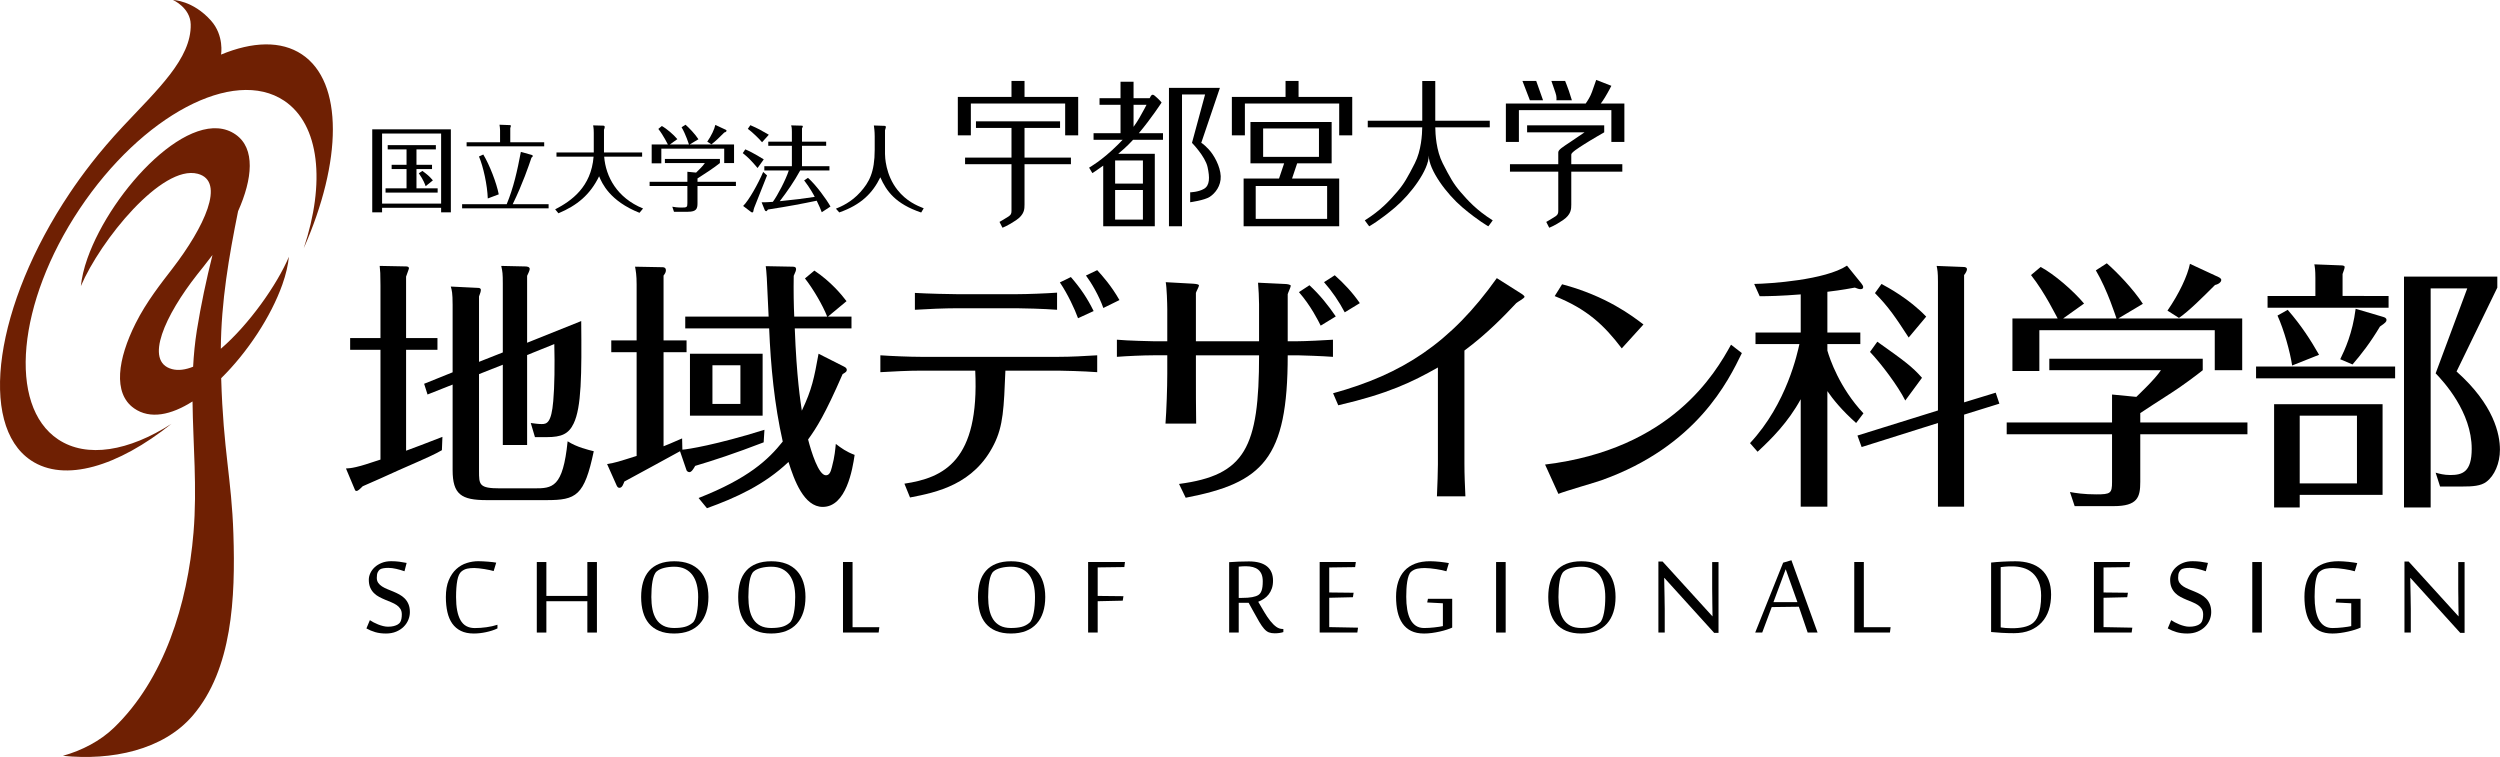 <?xml version="1.0" encoding="utf-8"?>
<!-- Generator: Adobe Illustrator 16.0.0, SVG Export Plug-In . SVG Version: 6.00 Build 0)  -->
<!DOCTYPE svg PUBLIC "-//W3C//DTD SVG 1.1//EN" "http://www.w3.org/Graphics/SVG/1.1/DTD/svg11.dtd">
<svg version="1.1" id="レイヤー_1" xmlns="http://www.w3.org/2000/svg" xmlns:xlink="http://www.w3.org/1999/xlink" x="0px"
	 y="0px" width="974.835px" height="295.168px" viewBox="0 0 974.835 295.168" enable-background="new 0 0 974.835 295.168"
	 xml:space="preserve">
<path fill="#6F2003" d="M76.761,128.812c-0.754,4.754-1.205,9.482-1.457,14.184c-2.956,1.184-5.736,1.592-8.22,0.934
	c-11.08-2.924-2.583-21.13,9.812-36.889c1.092-1.403,3.526-4.347,5.967-7.621C80.439,109.107,78.359,118.895,76.761,128.812
	 M86.108,136c0.135-18.459,3.157-35.931,6.724-53.629c5.646-12.642,6.804-24.465-0.911-29.89
	C74.967,40.598,43.635,73.796,34.082,100.78c-1.41,3.967-2.218,7.582-2.551,10.782C39.103,93.776,63.099,64.08,77.1,67.76
	c11.081,2.918,2.406,21-9.809,36.896c-4.316,5.619-10.17,12.939-14.446,21.5c-6.897,13.789-8.944,27.182-0.569,33.063
	c6.25,4.383,14.451,2.625,22.794-2.682c0.209,16.793,1.835,33.553,0.393,51.061c-2.306,27.936-11.481,57.359-31.049,76.188
	c-5.331,5.143-12.442,8.848-19.891,10.934c18.876,1.926,39.096-2.145,50.714-15.783c15.344-18.006,16.591-45.844,15.772-70.703
	c-0.705-21.785-3.933-32.229-4.765-60.759c10.237-10.078,19.415-24,23.865-36.554c1.402-3.969,2.22-7.582,2.545-10.791
	C107.989,111.099,97.071,126.587,86.108,136z M117.734,21.211c-8.129-5.423-19.275-5.013-31.582,0.092l0.05-0.04
	c0,0,1.289-7.371-3.938-13.237C75.201,0.113,67.467,0,67.467,0s6.744,2.987,6.896,9.493c0.314,13.332-12.995,25.474-26.385,39.765
	C38.371,59.512,31.722,68.55,27.244,75.235c-29.271,43.646-35.96,90.394-15.159,104.29c13.054,8.721,33.863,2.436,54.763-14.266
	c-16.545,10.635-32.963,13.555-44.199,6.063C2.941,158.176,6.696,117.955,31.03,81.481c24.34-36.461,60.045-55.38,79.755-42.22
	c13.932,9.305,16.127,32.093,7.656,57.534C133.399,62.961,133.995,32.066,117.734,21.211"/>
<g>
	<path d="M170.579,131.818v4.587h-12.231v39.341c3.16-1.121,7.849-2.955,14.167-5.398l-0.204,5.195
		c-3.057,1.732-4.383,2.348-16.716,7.746c-2.242,1.021-12.129,5.504-14.167,6.32c-1.122,1.121-1.835,1.834-2.446,1.834
		c-0.306,0-0.51-0.205-0.612-0.51l-3.466-8.256c2.039-0.105,3.873-0.203,13.454-3.465v-42.812h-11.823v-4.587h11.823v-20.588
		c0-4.586-0.102-5.605-0.306-7.542l10.294,0.204c0.612,0,1.122,0.204,1.122,0.714c0,0.305-0.815,2.242-1.122,3.261v23.953
		L170.579,131.818L170.579,131.818z M196.06,137.425v-26.808c0-3.975-0.102-4.587-0.611-6.931l9.173,0.204
		c0.815,0,1.937,0.102,1.937,1.019c0,0.611-0.815,2.142-1.02,2.65v26.092l21.098-8.46c0.204,20.998,0.102,33.635-2.956,39.958
		c-1.937,4.076-4.79,5.299-10.396,5.299h-4.689l-1.63-5.504c1.63,0.205,2.854,0.408,4.281,0.408c1.937,0,3.771-0.408,4.485-8.969
		c0.509-5.607,0.612-14.271,0.408-22.222l-10.601,4.28v35.065h-9.479v-31.292l-9.274,3.67v37.711c0,5.398,0,6.828,8.154,6.828
		h13.352c7.135,0,11.212-0.203,13.046-18.35c3.67,2.348,8.154,3.363,10.193,3.875c-3.67,17.428-6.83,19.063-18.449,19.063h-23.34
		c-9.887,0-13.25-2.242-13.25-11.725v-33.33l-9.785,3.873l-1.325-4.18l11.11-4.48v-26.299c0-4.688-0.306-5.707-0.713-7.134
		l10.396,0.509c0.713,0,1.324,0.104,1.324,0.816c0,0.509-0.204,1.223-0.713,2.547v25.482L196.06,137.425z"/>
	<path d="M267.713,132.735v4.588h-8.97v36.692c1.121-0.408,3.262-1.324,7.237-3.061l0.101,4.385
		c1.937-0.104,13.046-1.834,32.004-7.746l-0.305,4.893c-11.417,4.383-19.468,7.033-26.704,9.174
		c-0.612,1.119-1.428,2.445-2.243,2.445c-0.509,0-1.019-0.408-1.121-0.713l-2.549-7.441c-3.567,2.039-16.92,9.174-21.709,11.824
		c-0.408,1.02-0.815,2.445-1.937,2.445c-0.51,0-0.815-0.408-1.019-0.816l-3.771-8.457c3.262-0.51,4.383-0.918,11.517-3.16v-40.463
		h-9.886v-4.588h9.886v-21.811c0-3.669-0.305-5.198-0.611-6.933l10.804,0.205c0.714,0,1.223,0.408,1.223,1.121
		c0,0.815-0.306,1.325-0.917,2.141v25.277L267.713,132.735L267.713,132.735z M329.071,142.929c0.917,0.406,1.121,0.917,1.121,1.321
		c0,0.613-0.407,0.92-1.631,1.635c-6.828,15.693-10.191,20.996-13.454,25.478c1.223,4.791,4.077,13.963,6.932,13.963
		c1.223,0,1.834-1.02,2.344-3.16c1.121-4.178,1.325-7.029,1.529-9.066c2.14,1.631,4.077,3.059,7.338,4.279
		c-0.815,5.604-3.261,20.281-12.435,20.281c-7.339,0-11.11-10.395-13.353-17.527c-9.479,8.969-20.487,13.963-31.8,18.039
		l-3.261-3.977c19.467-7.645,27.213-14.98,32.819-22.016c-3.261-14.477-4.688-29.354-5.3-44.134h-32.718v-4.587h32.514
		c-0.714-16.512-0.815-17.123-1.121-19.672l10.498,0.204c0.815,0,1.325,0.205,1.325,0.917c0,0.511-0.204,1.121-0.917,2.65
		c-0.102,5.604,0,11.62,0.203,15.898h12.842c-1.731-4.483-5.604-11.008-8.663-14.881l3.669-3.058
		c6.421,4.281,10.702,9.479,12.536,11.926l-7.235,6.015h9.173v4.586h-22.117c0.713,19.265,2.242,28.539,2.752,32.105
		c3.975-8.357,4.79-12.74,6.522-22.219L329.071,142.929z M297.373,137.933v24.157h-28.335v-24.157H297.373z M277.803,142.418v15.084
		h10.906v-15.084H277.803z"/>
	<path d="M352.658,188.598c15.354-2.293,29.314-8.875,27.619-44.072h-21.039c-5.285,0-10.668,0.299-15.954,0.598v-6.582
		c4.288,0.301,11.565,0.601,15.854,0.601h53.544c5.085,0,10.07-0.3,15.156-0.601v6.582c-5.186-0.396-13.661-0.598-15.156-0.598
		h-20.64c-0.598,14.457-0.797,21.537-4.487,28.816c-7.777,15.555-22.234,18.646-32.705,20.641L352.658,188.598z M412.185,120.793
		c-5.085-0.397-13.76-0.598-15.754-0.598H373.2c-4.688,0-11.965,0.299-16.452,0.598v-6.579c4.786,0.298,14.159,0.496,16.452,0.496
		h23.231c4.188,0,11.565-0.299,15.754-0.598V120.793z M420.361,124.083c-1.296-3.589-3.988-9.373-7.08-13.959l4.288-2.094
		c3.889,4.487,6.48,8.376,8.875,13.262L420.361,124.083z M430.232,120.096c-1.695-4.786-4.688-9.871-6.78-12.663l4.387-2.094
		c2.093,2.293,5.483,6.081,8.674,11.666L430.232,120.096z"/>
	<path d="M455.159,138.542h-5.484c-3.688,0-10.469,0.301-14.159,0.601v-6.684c4.086,0.399,13.661,0.601,14.159,0.601h5.484v-12.463
		c0-2.096-0.2-8.575-0.603-10.569l10.771,0.598c1.097,0.102,2.192,0.2,2.192,0.698c0,0.499-1.099,2.395-1.195,2.894v18.845h24.627
		v-14.458c0-2.293-0.197-6.082-0.398-8.375l10.473,0.499c0.998,0,2.294,0.299,2.294,0.698c0,0.499-1.101,2.792-1.198,3.291v18.347
		h3.589c3.092,0,11.168-0.399,14.059-0.6v6.683c-3.588-0.3-12.656-0.601-13.654-0.601h-3.989c0,40.482-9.771,49.757-39.785,55.539
		l-2.592-5.385c25.824-3.391,31.208-14.158,31.208-50.154h-24.63v7.479c0,4.287,0,14.757,0.1,19.146h-11.965
		c0.398-5.186,0.698-14.061,0.698-19.443L455.159,138.542L455.159,138.542z M514.983,126.976c-0.896-1.795-3.787-7.678-8.479-13.063
		l4.09-2.691c4.088,3.789,7.279,7.776,10.271,12.165L514.983,126.976z M520.469,107.332c3.688,3.291,6.879,6.683,9.771,10.868
		l-5.883,3.59c-2.193-4.188-4.986-8.274-8.076-11.766L520.469,107.332z"/>
	<path d="M519.813,153.344c26.805-7.371,45.756-19.433,63.846-44.894l9.67,6.126c0.477,0.287,1.145,0.861,1.145,1.148
		c0,0.575-2.77,2.01-3.252,2.489c-4.4,4.688-11.391,11.965-20.193,18.474v44.125c0,4.309,0.188,8.52,0.383,12.729h-11.105
		c0.193-3.537,0.383-10.721,0.383-12.439v-37.811c-9.955,5.646-19.432,10.242-38.859,14.742L519.813,153.344z"/>
	<path d="M679.213,137.676c-5.193,10.673-17.502,36.349-54.813,49.619c-2.404,0.865-14.232,4.23-16.732,5.287l-5.193-11.439
		c49.236-5.963,66.355-35.581,72.51-46.735L679.213,137.676z M632.381,135.848c-6.922-9.135-13.652-15.388-26.154-20.389
		l2.887-4.613c17.309,4.613,27.311,12.309,31.73,15.675L632.381,135.848z"/>
	<path d="M712.559,136.711c0.918,3.159,4.689,14.474,14.064,24.462l-2.855,3.771c-5.504-4.895-9.066-9.275-11.213-12.436v45.049
		h-10.395v-41.893c-4.896,8.973-11.314,15.393-16.818,20.486l-2.955-3.363c14.477-15.49,18.551-35.468,19.268-38.628h-17.123v-4.484
		h17.633v-14.881c-7.543,0.609-12.844,0.713-16.002,0.713l-2.145-4.79c6.221-0.104,27.727-1.529,36.188-7.137l5.604,6.933
		c0.406,0.51,0.715,1.019,0.715,1.427c0,0.51-0.309,0.816-1.021,0.816c-0.611,0-1.225-0.205-2.242-0.612
		c-5.396,1.02-9.07,1.427-10.703,1.631v15.9h12.848v4.484h-12.848L712.559,136.711L712.559,136.711z M778.198,153.121l1.428,4.279
		l-13.76,4.281v35.877h-10.193v-32.615l-29.762,9.377l-1.631-4.482l31.393-9.783v-50.25c0-3.771-0.203-4.586-0.508-6.115
		l10.293,0.408c0.713,0,1.529,0.103,1.529,0.917c0,0.509-0.514,1.527-1.121,2.242v49.636L778.198,153.121z M742.932,156.178
		c-2.854-5.707-9.479-14.475-13.76-18.958l2.855-3.977c10.494,7.441,13.555,9.685,17.428,14.066L742.932,156.178z M744.258,131.615
		c-5.098-7.848-7.748-11.824-13.146-17.328l2.549-3.565c2.443,1.325,10.701,5.708,17.43,12.739L744.258,131.615z"/>
	<path d="M876.352,164.74v4.586h-41.789v18.553c0,6.014-1.02,9.479-10.396,9.479h-15.188l-1.836-5.504
		c2.242,0.408,5.402,0.918,10.295,0.918c5.506,0,6.115-0.406,6.115-4.791v-18.652h-41.076v-4.586h41.076v-10.908l9.479,0.918
		c1.225-1.223,7.234-6.827,9.582-10.396h-43.521v-4.484h59.828v4.484c-2.139,1.733-7.848,6.015-12.129,8.765
		c-4.076,2.65-11.414,7.34-12.23,7.951v3.668H876.352L876.352,164.74z M825.288,124.174c-0.205-0.511-3.467-11.009-8.053-18.754
		l4.277-2.753c3.875,3.363,10.297,9.989,14.066,15.8l-9.58,5.707h48.313v20.181H863.61v-15.594h-68.395v15.899h-10.498v-20.486
		h17.635c-0.406-0.611-4.895-9.988-10.396-16.919l3.771-3.16c5.301,2.854,12.74,9.273,16.918,14.27l-8.152,5.811L825.288,124.174
		L825.288,124.174z M865.344,108.172c0.309,0.202,0.814,0.51,0.814,1.019c0,0.51-0.611,1.529-2.445,1.938
		c-4.793,4.79-10.09,10.092-14.064,12.844l-4.482-2.854c4.586-6.625,7.848-13.657,8.764-18.244L865.344,108.172z"/>
	<path d="M933.938,142.929v4.586h-54.223v-4.586H933.938z M931.389,115.408v4.587h-47.188v-4.587h18.646v-7.033
		c0-3.058-0.197-4.178-0.4-5.3l10.498,0.408c0.51,0,1.318,0.102,1.318,0.611c0,0.509-0.305,1.324-0.813,2.752v8.561L931.389,115.408
		L931.389,115.408z M896.735,197.865h-9.986v-40.26h42.297v35.369h-32.311V197.865z M892.047,120.81
		c5.402,6.218,8.969,11.824,12.232,17.532l-10.498,4.179c-0.816-5.402-3.16-13.863-5.709-19.468L892.047,120.81z M919.057,188.488
		v-26.395h-22.322v26.395H919.057z M929.25,123.563c0.611,0.204,1.324,0.407,1.324,1.223c0,0.611-0.307,1.021-2.547,2.548
		c-3.773,6.321-7.342,10.907-10.703,14.78l-4.791-2.038c1.836-3.771,4.791-10.091,6.014-19.671L929.25,123.563z M973.792,112.147
		l-15.9,32.717c14.576,12.945,16.92,24.462,16.92,30.478c0,5.301-2.141,10.189-5.301,12.535c-2.141,1.633-5.4,1.834-9.27,1.834
		h-8.771l-1.729-5.4c1.426,0.408,3.26,0.918,5.707,0.918c4.688,0,8.355-1.123,8.355-10.193c0-14.371-10.906-26.191-14.063-29.457
		l12.328-33.125h-14.27v85.413h-10.395v-89.999h36.387V112.147L973.792,112.147z"/>
</g>
<g>
	<path d="M175.806,50.423v32.374h-3.8v-1.756h-23.02v1.756h-3.836V50.423H175.806z M172.006,52.067h-23.02v27.33h23.02V52.067z
		 M169.96,56.598v1.645h-7.563v6.029h6.065v1.644h-6.065v7.527h8.257v1.646h-20.316v-1.646h8.185v-7.528h-5.81v-1.644h5.81v-6.029
		h-7.344v-1.645L169.96,56.598L169.96,56.598z M165.977,72.602c-0.329-0.877-0.803-2.338-2.667-5.042l1.388-0.914
		c1.937,1.425,2.741,2.083,4.093,3.688L165.977,72.602z"/>
	<path d="M213.918,79.616v1.608h-33.726v-1.608h17.393c2.703-6.577,4.092-12.896,5.517-20.388l4.202,1.169
		c0.365,0.11,0.438,0.255,0.438,0.402c0,0.255-0.146,0.399-0.511,0.691c-0.987,2.959-3.435,10.194-7.309,18.123L213.918,79.616
		L213.918,79.616z M212.2,55.466v1.605h-30.254v-1.605h13.044v-4.643c0-0.767-0.109-1.388-0.219-2.19l3.982,0.146
		c0.365,0,0.439,0.109,0.439,0.329c0,0.146-0.037,0.365-0.219,0.803v5.557L212.2,55.466L212.2,55.466z M188.45,60.251
		c2.448,4.021,5.188,11.146,6.029,15.53l-4.275,1.607c-0.182-5.264-1.753-12.423-3.434-16.369L188.45,60.251z"/>
	<path d="M231.274,48.888l4.019,0.108c0.292,0,0.512,0.221,0.512,0.513c0,0.329-0.146,0.729-0.293,1.06v8.878h14.872v1.646h-14.798
		c0.621,7.781,4.969,16.041,15.164,20.206l-1.389,1.681c-11.619-4.604-14.615-11.546-15.748-14.25
		c-3.508,7.198-8.55,11.364-15.857,14.433l-1.279-1.535c6.357-3.287,14.031-8.694,14.98-20.533h-14.469v-1.646h14.542v-7.6
		C231.53,51.337,231.53,49.984,231.274,48.888z"/>
	<path d="M286.961,70.885v1.644H271.98v6.65c0,2.153-0.366,3.396-3.728,3.396h-5.444l-0.658-1.973c0.804,0.146,1.937,0.33,3.69,0.33
		c1.974,0,2.192-0.146,2.192-1.718v-6.689h-14.724v-1.644h14.724v-3.909l3.399,0.329c0.438-0.439,2.594-2.448,3.435-3.729h-15.601
		v-1.605h21.448v1.605c-0.767,0.622-2.813,2.156-4.348,3.144c-1.461,0.948-4.093,2.631-4.385,2.851v1.315h14.981V70.885
		L286.961,70.885z M268.655,56.343c-0.073-0.185-1.243-3.947-2.887-6.726l1.535-0.984c1.389,1.205,3.691,3.581,5.042,5.664
		l-3.435,2.046h17.319v7.232h-3.836v-5.591h-24.518v5.7h-3.763V56.34h6.321c-0.146-0.222-1.754-3.581-3.727-6.065l1.353-1.133
		c1.899,1.021,4.567,3.325,6.064,5.115L261.2,56.34L268.655,56.343L268.655,56.343z M283.014,50.606
		c0.11,0.072,0.293,0.183,0.293,0.365s-0.22,0.548-0.876,0.692c-1.718,1.719-3.618,3.617-5.042,4.604l-1.608-1.023
		c1.645-2.375,2.814-4.896,3.143-6.541L283.014,50.606z"/>
	<path d="M295.403,65.514c-2.375-2.813-3.654-4.129-5.773-5.811l0.986-1.462c3.033,1.242,6.943,3.765,7.199,3.909L295.403,65.514z
		 M299.093,68.4c-0.803,2.01-4.823,12.203-4.97,12.533c-0.218,0.584-0.255,0.804-0.365,1.425c0,0.109-0.109,0.474-0.401,0.474
		c-0.146,0-0.292,0-0.548-0.219l-3.033-2.302c2.229-2.156,5.847-8.659,7.819-13.263L299.093,68.4z M297.157,55.466
		c-1.279-1.535-3.982-4.095-5.555-5.228l0.987-1.424c2.887,1.242,4.274,2.009,7.198,3.726L297.157,55.466z M322.149,55.245v1.607
		h-9.427v7.966h10.706v1.646h-11.4c-2.302,4.2-5.042,8.185-7.965,11.983c6.358-0.621,9.171-1.021,13.629-1.681
		c-0.439-0.84-1.753-3.325-4.13-6.433l1.498-0.985c3.18,2.813,7.198,8.368,8.77,11.181l-3.398,2.229
		c-0.438-1.135-0.949-2.412-1.973-4.495c-5.626,1.169-10.706,2.154-19,3.435c-0.402,0.478-0.513,0.659-0.73,0.659
		c-0.146,0-0.402-0.183-0.513-0.402l-1.242-3.067c1.571,0,2.265-0.037,4.385-0.185c1.791-2.412,5.115-8.731,6.211-12.239h-9.537
		v-1.646h10.743v-7.966h-9.208v-1.607h9.208v-3.8c0-1.754-0.146-2.119-0.292-2.558l4.165,0.108c0.073,0,0.402,0.036,0.402,0.255
		c0,0.221-0.219,0.584-0.329,0.806v5.188L322.149,55.245L322.149,55.245z"/>
	<path d="M344.877,49.071c0.183,0,0.549,0,0.549,0.476c0,0.184-0.037,0.292-0.329,1.241v9.244c0,0.95,0.146,8.112,4.859,14.03
		c3.471,4.385,7.49,6.066,10.229,7.163l-0.985,1.644c-9.976-3.359-13.557-8.33-15.932-13.736c-2.995,6.139-7.453,10.706-16.004,13.7
		l-1.314-1.461c2.082-0.84,6.064-2.557,9.536-6.467c3.397-3.801,5.591-7.673,5.591-16.553v-5.151c0-2.009-0.219-3.508-0.329-4.273
		L344.877,49.071z"/>
	<polygon points="399.497,37.793 399.497,31.56 394.414,31.56 394.414,37.793 378.568,37.793 373.487,37.793 373.487,40.366 
		373.487,52.775 378.568,52.775 378.568,40.366 415.344,40.366 415.344,52.775 420.422,52.775 420.422,40.366 420.422,37.793 
		415.344,37.793 	"/>
	<polygon points="506.354,37.793 506.354,31.56 501.279,31.56 501.279,37.793 485.423,37.793 480.345,37.793 480.345,40.366 
		480.345,52.775 485.423,52.775 485.423,40.366 522.2,40.366 522.2,52.775 527.282,52.775 527.282,40.366 527.282,37.793 
		522.2,37.793 	"/>
	<path d="M399.497,49.886h13.855v-2.575h-13.855h-5.083H380.56v2.575h13.854v11.566h-18.099v2.577h18.099V82.31
		c0,1.061-0.319,1.487-1.038,2.021c-0.728,0.534-3.636,2.2-3.636,2.2l1.152,2.263c0,0,2.037-0.71,5.316-2.929
		c3.281-2.213,3.288-4.384,3.288-6.111V64.03h18.097v-2.577h-18.097L399.497,49.886L399.497,49.886z"/>
	<path d="M452.942,39.977c0,0-0.622-0.896-2.604-2.588c-0.985-0.838-1.381-0.463-2.047,0.891h-6.278v-6.411h-5.081v6.411h-8.184
		v2.575h8.184v11.081h-10.515v2.578h10.515h0.813c-0.536,0.563-1.104,1.142-1.718,1.768c-6.336,6.336-11.349,9.085-11.349,9.085
		l1.269,2.135c0,0,1.64-1.002,4.236-2.91v23.63h20.114v-28.25h-14.263c0.783-0.655,1.581-1.354,2.41-2.095
		c1.12-1.003,2.254-2.153,3.373-3.363h0.192h11.488v-2.579h-9.424C448.936,46.167,452.942,39.977,452.942,39.977z M445.663,85.635
		h-10.839V74.097h10.839V85.635z M445.663,62.564v9.028h-10.839v-9.028H445.663L445.663,62.564z M442.013,40.855h5.063
		c-0.239,0.474-0.504,0.993-0.812,1.547c-1.365,2.491-2.439,4.574-4.253,7.056L442.013,40.855L442.013,40.855z"/>
	<path d="M471.263,58.182c-2.104-2.218-2.85-2.477-2.85-2.477l7.271-21.448h-2.546h-2.527h-9.705h-5.087v2.569v51.393h5.087V36.828
		h9.001l-5.113,18.878c0,0,5.166,5.271,6.074,9.433c0.917,4.15,0.854,7.168-1.367,8.481c-2.221,1.312-5.411,1.369-5.411,1.369v3.874
		c0,0,5.526-0.741,7.632-2.106c2.106-1.37,4.447-4.272,4.271-8.093C475.826,64.847,473.376,60.405,471.263,58.182z"/>
	<path d="M505.811,63.679h13.443V47.574h-31.658v16.105h13.139l-1.996,5.935h-13.81v18.629h37.27v-18.63h-18.385L505.811,63.679z
		 M492.539,61.163V50.094h21.769v11.068L492.539,61.163L492.539,61.163z M517.491,72.521v12.812h-27.847V72.521H517.491z"/>
	<path d="M569.547,74.904c-2.75-3.164-4.186-5.767-6.979-11.225c-2.551-4.973-2.865-11.366-2.902-14.02h21.246v-2.572h-21.252
		V31.592h-5.074v15.497h-21.25v2.572h21.24c-0.037,2.651-0.355,9.047-2.902,14.02c-2.787,5.458-4.229,8.061-6.973,11.225
		c-2.748,3.164-6.1,6.982-12.521,11.023c0.938,1.354,1.723,2.314,1.723,2.314s3.959-2.161,10.092-7.375
		c6.146-5.208,13.121-14.609,13.127-20.2c0.012,5.591,6.98,14.992,13.121,20.2c6.141,5.214,10.104,7.375,10.104,7.375
		s0.785-0.961,1.715-2.314C575.643,81.887,572.292,78.067,569.547,74.904z"/>
	<polygon points="601.688,39.092 599.02,31.56 593.651,31.56 596.553,39.092 	"/>
	<path d="M628.323,40.366h-4.113c0.445-0.595,1.002-1.382,1.6-2.365c1.439-2.365,2.518-4.542,2.518-4.542l-5.912-2.299
		c0,0-0.625,1.781-1.656,4.709c-0.607,1.72-1.66,3.396-2.438,4.497H592.27h-5.08v2.575V55.35h5.08V42.941h36.057V55.35h5.072V42.941
		v-2.575H628.323z"/>
	<path d="M606.889,39.092h6.043c0,0-0.633-2.069-1.209-3.765c-0.574-1.698-1.43-3.769-1.43-3.769h-5.355
		c0,0,1.031,3.106,1.607,4.662C607.124,37.77,606.889,39.092,606.889,39.092z"/>
	<path d="M612.698,60.242c0-0.796,2.773-2.548,5.145-4.059c2.355-1.521,7.695-4.589,7.695-4.589v-1.503v-1.216h-30.068v2.72h22.408
		c-1.084,0.737-3.168,2.164-5.426,3.675c-3.271,2.19-4.83,3.098-4.83,4.177v4.576h-18.836v2.921h18.836v15.369
		c0,1.061-0.324,1.487-1.049,2.021c-0.725,0.534-3.633,2.2-3.633,2.2l1.148,2.264c0,0,2.043-0.709,5.326-2.93
		c3.27-2.213,3.281-4.384,3.281-6.111V66.942h19.902v-2.921h-19.902L612.698,60.242L612.698,60.242z"/>
</g>
<g>
	<path d="M213.047,234.436v12.219h-3.732v-27.5h3.732v13.213h15.98v-13.213h3.732v27.5h-3.732v-12.219H213.047z"/>
	<path d="M184.764,247.029c-1.986,0-3.67-0.34-5.049-1.02c-1.379-0.684-2.502-1.641-3.371-2.873c-0.868-1.236-1.5-2.729-1.893-4.475
		c-0.395-1.746-0.592-3.689-0.592-5.84c0-2.615,0.377-4.813,1.129-6.594s1.731-3.225,2.94-4.324
		c1.208-1.102,2.563-1.889,4.067-2.363c1.504-0.473,3.008-0.711,4.513-0.711c0.555,0,1.172,0.02,1.853,0.055
		c0.68,0.037,1.344,0.082,1.987,0.135c0.646,0.055,1.249,0.111,1.813,0.174c0.563,0.064,1.006,0.131,1.328,0.203l-0.994,3.275
		c-0.357-0.107-0.858-0.232-1.504-0.375c-0.645-0.146-1.338-0.273-2.082-0.393c-0.742-0.115-1.473-0.215-2.188-0.295
		c-0.717-0.08-1.316-0.121-1.799-0.121c-1.074,0-1.997,0.086-2.766,0.256c-0.771,0.17-1.486,0.516-2.148,1.033
		c-0.807,0.627-1.37,1.811-1.692,3.545c-0.321,1.736-0.483,3.902-0.483,6.5c0,3.955,0.578,6.959,1.732,9.01
		c1.155,2.051,3.012,3.074,5.573,3.074c0.716,0,1.459-0.025,2.229-0.08c0.77-0.055,1.535-0.135,2.295-0.242
		c0.762-0.105,1.508-0.24,2.244-0.4c0.733-0.162,1.422-0.352,2.067-0.564v1.424c-0.663,0.322-1.374,0.604-2.135,0.846
		c-0.761,0.242-1.54,0.449-2.337,0.619s-1.598,0.299-2.403,0.391C186.295,246.984,185.516,247.029,184.764,247.029z"/>
	<path d="M407.58,232.797c0,2.186-0.282,4.152-0.846,5.906c-0.564,1.756-1.401,3.25-2.511,4.484
		c-1.11,1.236-2.502,2.186-4.176,2.848s-3.621,0.994-5.841,0.994c-2.256,0-4.199-0.34-5.828-1.021s-2.963-1.645-4.001-2.887
		c-1.039-1.244-1.804-2.74-2.296-4.486c-0.493-1.744-0.739-3.691-0.739-5.84s0.25-4.082,0.752-5.803
		c0.501-1.719,1.28-3.182,2.336-4.391c1.056-1.209,2.399-2.135,4.028-2.779s3.563-0.967,5.801-0.967c2.22,0,4.163,0.322,5.828,0.967
		c1.665,0.646,3.052,1.57,4.163,2.779c1.11,1.209,1.942,2.672,2.498,4.391C407.301,228.715,407.58,230.648,407.58,232.797z
		 M403.578,232.797c0-1.756-0.179-3.357-0.537-4.809s-0.917-2.695-1.678-3.73c-0.761-1.039-1.728-1.846-2.9-2.418
		c-1.173-0.572-2.574-0.859-4.203-0.859c-1.415,0-2.73,0.152-3.948,0.457c-1.218,0.305-2.185,0.762-2.9,1.369
		c-0.394,0.34-0.725,0.842-0.994,1.504s-0.483,1.438-0.645,2.324c-0.161,0.885-0.278,1.852-0.349,2.898
		c-0.072,1.047-0.107,2.137-0.107,3.264c0,1.734,0.148,3.344,0.443,4.818c0.296,1.48,0.783,2.754,1.464,3.828
		c0.68,1.074,1.589,1.916,2.726,2.523c1.137,0.607,2.556,0.912,4.257,0.912c1.629,0,3.012-0.146,4.149-0.441s2.152-0.828,3.048-1.6
		c0.394-0.32,0.725-0.828,0.994-1.518c0.269-0.688,0.492-1.484,0.671-2.391c0.179-0.904,0.309-1.885,0.39-2.941
		C403.538,234.936,403.578,233.869,403.578,232.797z"/>
	<path d="M276.243,232.797c0,2.186-0.282,4.152-0.846,5.906c-0.564,1.756-1.401,3.25-2.512,4.484
		c-1.109,1.236-2.502,2.186-4.176,2.848s-3.621,0.994-5.841,0.994c-2.256,0-4.199-0.34-5.828-1.021s-2.963-1.645-4.001-2.887
		c-1.039-1.244-1.804-2.74-2.296-4.486c-0.493-1.744-0.739-3.691-0.739-5.84s0.25-4.082,0.752-5.803
		c0.502-1.719,1.28-3.182,2.336-4.391c1.057-1.209,2.399-2.135,4.028-2.779c1.629-0.645,3.563-0.967,5.801-0.967
		c2.22,0,4.163,0.322,5.828,0.967c1.665,0.646,3.052,1.57,4.163,2.779c1.109,1.209,1.941,2.672,2.498,4.391
		C275.964,228.715,276.243,230.648,276.243,232.797z M272.241,232.797c0-1.756-0.18-3.357-0.537-4.809s-0.917-2.695-1.678-3.73
		c-0.762-1.039-1.729-1.846-2.9-2.418c-1.173-0.572-2.574-0.859-4.203-0.859c-1.414,0-2.73,0.152-3.947,0.457
		c-1.219,0.305-2.186,0.762-2.9,1.369c-0.395,0.34-0.725,0.842-0.994,1.504c-0.27,0.662-0.482,1.438-0.645,2.324
		c-0.162,0.885-0.278,1.852-0.35,2.898c-0.072,1.047-0.107,2.137-0.107,3.264c0,1.734,0.148,3.344,0.443,4.818
		c0.297,1.48,0.783,2.754,1.465,3.828c0.68,1.074,1.588,1.916,2.726,2.523c1.137,0.607,2.556,0.912,4.257,0.912
		c1.629,0,3.012-0.146,4.148-0.441c1.138-0.295,2.152-0.828,3.049-1.6c0.394-0.32,0.725-0.828,0.994-1.518
		c0.269-0.688,0.492-1.484,0.67-2.391c0.18-0.904,0.31-1.885,0.391-2.941C272.201,234.936,272.241,233.869,272.241,232.797z"/>
	<path d="M314.083,232.797c0,2.186-0.282,4.152-0.846,5.906c-0.564,1.756-1.401,3.25-2.512,4.484
		c-1.109,1.236-2.502,2.186-4.176,2.848c-1.674,0.662-3.621,0.994-5.841,0.994c-2.256,0-4.199-0.34-5.828-1.021
		s-2.963-1.645-4.001-2.887c-1.039-1.244-1.804-2.74-2.296-4.486c-0.493-1.744-0.739-3.691-0.739-5.84s0.25-4.082,0.752-5.803
		c0.502-1.719,1.28-3.182,2.336-4.391c1.057-1.209,2.399-2.135,4.028-2.779s3.563-0.967,5.801-0.967c2.22,0,4.163,0.322,5.828,0.967
		c1.665,0.646,3.052,1.57,4.163,2.779c1.109,1.209,1.941,2.672,2.498,4.391C313.805,228.715,314.083,230.648,314.083,232.797z
		 M310.081,232.797c0-1.756-0.18-3.357-0.537-4.809s-0.917-2.695-1.678-3.73c-0.762-1.039-1.729-1.846-2.9-2.418
		c-1.173-0.572-2.574-0.859-4.203-0.859c-1.414,0-2.73,0.152-3.947,0.457c-1.219,0.305-2.186,0.762-2.9,1.369
		c-0.395,0.34-0.725,0.842-0.994,1.504c-0.27,0.662-0.482,1.438-0.645,2.324c-0.162,0.885-0.278,1.852-0.35,2.898
		c-0.072,1.047-0.107,2.137-0.107,3.264c0,1.734,0.148,3.344,0.443,4.818c0.297,1.48,0.783,2.754,1.465,3.828
		c0.68,1.074,1.588,1.916,2.726,2.523c1.137,0.607,2.556,0.912,4.257,0.912c1.629,0,3.012-0.146,4.148-0.441
		c1.138-0.295,2.152-0.828,3.049-1.6c0.394-0.32,0.725-0.828,0.994-1.518c0.269-0.688,0.492-1.484,0.67-2.391
		c0.18-0.904,0.31-1.885,0.391-2.941C310.041,234.936,310.081,233.869,310.081,232.797z"/>
	<path d="M428.026,246.654h-3.733v-27.5h14.368l-0.242,1.961l-10.393,0.135v11.117l10.044,0.107l-0.271,1.746l-9.774,0.215V246.654
		L428.026,246.654z"/>
	<path d="M486.888,235.053h-3.867v11.602h-3.731v-27.445c1.128-0.092,2.372-0.162,3.731-0.217c1.36-0.053,2.694-0.08,4.002-0.08
		c1.594,0,2.981,0.172,4.163,0.512c1.184,0.34,2.156,0.832,2.928,1.479c0.77,0.646,1.344,1.432,1.719,2.361
		c0.377,0.932,0.563,1.986,0.563,3.17c0,1.145-0.154,2.16-0.471,3.049c-0.313,0.885-0.729,1.66-1.248,2.32
		c-0.52,0.664-1.133,1.229-1.84,1.691c-0.707,0.467-1.445,0.852-2.215,1.156c0.824,1.414,1.617,2.762,2.377,4.041
		s1.525,2.408,2.295,3.383c0.77,0.979,1.549,1.75,2.336,2.324c0.789,0.572,1.631,0.859,2.525,0.859h0.268v1.209
		c-0.393,0.143-0.895,0.258-1.504,0.348c-0.607,0.09-1.223,0.135-1.85,0.135c-0.896,0-1.656-0.119-2.283-0.361
		s-1.24-0.699-1.84-1.369c-0.602-0.672-1.25-1.6-1.947-2.779c-0.699-1.184-1.559-2.713-2.578-4.594L486.888,235.053z
		 M484.175,233.146c1.685,0,3.048-0.1,4.098-0.297c1.047-0.197,1.848-0.477,2.4-0.832c0.25-0.16,0.484-0.375,0.699-0.646
		c0.215-0.268,0.396-0.611,0.551-1.031c0.152-0.424,0.27-0.934,0.35-1.531c0.08-0.6,0.119-1.32,0.119-2.162
		c0-1.057-0.15-1.955-0.453-2.699c-0.307-0.742-0.744-1.348-1.316-1.813c-0.574-0.465-1.27-0.805-2.082-1.02
		c-0.815-0.215-1.742-0.322-2.78-0.322c-0.52,0-0.967,0.014-1.343,0.041c-0.376,0.025-0.842,0.066-1.396,0.119v12.193H484.175
		L484.175,233.146z"/>
	<path d="M529.272,246.654h-14.689v-27.5h14.1l-0.27,1.986l-10.098,0.135v9.748l9.508,0.107l-0.271,1.744l-9.234,0.217v11.439
		l11.227,0.215L529.272,246.654z"/>
	<path d="M562.635,235.24l-6.123-0.322l0.297-1.424h9.453v11.227c-0.572,0.27-1.279,0.537-2.123,0.807
		c-0.84,0.271-1.754,0.518-2.736,0.738c-0.986,0.225-2.006,0.406-3.064,0.551c-1.055,0.146-2.076,0.215-3.061,0.215
		c-1.988,0-3.67-0.344-5.049-1.033c-1.379-0.688-2.502-1.666-3.371-2.928c-0.867-1.264-1.498-2.77-1.893-4.523
		c-0.395-1.756-0.592-3.705-0.592-5.855c0-2.148,0.271-4.076,0.818-5.787c0.547-1.709,1.369-3.164,2.471-4.363
		c1.102-1.197,2.482-2.115,4.148-2.754c1.664-0.635,3.615-0.953,5.855-0.953c0.555,0,1.176,0.023,1.865,0.068
		c0.688,0.045,1.371,0.104,2.041,0.174c0.672,0.072,1.307,0.152,1.908,0.242c0.6,0.09,1.096,0.17,1.486,0.24L564,222.754
		c-0.465-0.145-1.051-0.291-1.758-0.441c-0.709-0.152-1.451-0.287-2.229-0.402c-0.779-0.115-1.559-0.215-2.338-0.297
		c-0.777-0.08-1.473-0.121-2.08-0.121c-1.004,0-1.947,0.082-2.834,0.242c-0.887,0.162-1.705,0.547-2.457,1.154
		c-0.412,0.322-0.742,0.832-0.994,1.531c-0.25,0.697-0.447,1.494-0.59,2.391c-0.145,0.895-0.242,1.854-0.297,2.873
		c-0.053,1.02-0.08,2.023-0.08,3.008c0,1.809,0.125,3.461,0.377,4.955c0.25,1.496,0.652,2.779,1.209,3.854
		c0.555,1.076,1.273,1.906,2.16,2.498s1.975,0.889,3.264,0.889c0.607,0,1.254-0.023,1.934-0.068
		c0.682-0.043,1.348-0.102,2.002-0.174c0.652-0.072,1.271-0.152,1.854-0.242c0.584-0.09,1.078-0.178,1.488-0.268v-8.895H562.635
		L562.635,235.24z"/>
	<path d="M583.379,246.654v-27.5h3.732v27.5H583.379z"/>
	<path d="M629.956,232.797c0,2.186-0.281,4.152-0.846,5.906c-0.564,1.756-1.4,3.25-2.512,4.484
		c-1.109,1.236-2.502,2.186-4.176,2.848s-3.621,0.994-5.842,0.994c-2.256,0-4.197-0.34-5.826-1.021
		c-1.631-0.682-2.965-1.645-4.002-2.887c-1.039-1.244-1.805-2.74-2.297-4.486c-0.492-1.744-0.738-3.691-0.738-5.84
		s0.25-4.082,0.752-5.803c0.502-1.719,1.279-3.182,2.336-4.391c1.059-1.209,2.4-2.135,4.029-2.779
		c1.629-0.643,3.563-0.967,5.801-0.967c2.219,0,4.162,0.322,5.828,0.967c1.664,0.646,3.051,1.57,4.162,2.779
		c1.109,1.209,1.939,2.672,2.498,4.391C629.678,228.715,629.956,230.648,629.956,232.797z M625.954,232.797
		c0-1.756-0.178-3.357-0.537-4.809c-0.357-1.451-0.916-2.695-1.678-3.73c-0.762-1.039-1.729-1.846-2.9-2.418
		s-2.574-0.859-4.203-0.859c-1.414,0-2.729,0.152-3.943,0.457c-1.221,0.305-2.188,0.762-2.9,1.369
		c-0.396,0.34-0.729,0.842-0.994,1.504c-0.268,0.662-0.484,1.438-0.645,2.324c-0.162,0.885-0.277,1.852-0.354,2.898
		c-0.07,1.047-0.104,2.137-0.104,3.264c0,1.734,0.145,3.344,0.439,4.818c0.297,1.48,0.783,2.754,1.465,3.828
		c0.684,1.074,1.588,1.916,2.729,2.523c1.137,0.607,2.555,0.912,4.256,0.912c1.629,0,3.012-0.146,4.15-0.441
		c1.137-0.295,2.148-0.828,3.047-1.6c0.395-0.32,0.727-0.828,0.99-1.518c0.271-0.688,0.494-1.484,0.676-2.391
		c0.178-0.904,0.309-1.885,0.389-2.941C625.915,234.936,625.954,233.869,625.954,232.797z"/>
	<path d="M668.422,246.787l-19.418-21.432h-0.08c0.037,2.023,0.072,3.867,0.107,5.533c0.018,0.717,0.029,1.428,0.041,2.135
		c0.008,0.707,0.018,1.355,0.023,1.947c0.01,0.59,0.021,1.102,0.027,1.529c0.008,0.43,0.014,0.727,0.014,0.887v9.266h-2.471v-27.688
		h1.639l19.443,21.377h0.025c-0.035-1.881-0.063-3.627-0.08-5.236c0-0.682-0.006-1.371-0.014-2.068
		c-0.01-0.697-0.02-1.354-0.027-1.975c-0.01-0.617-0.014-1.168-0.014-1.65s0-0.857,0-1.129v-9.104h2.473v27.605L668.422,246.787
		L668.422,246.787z"/>
	<path d="M704.874,246.654l-3.438-10.07l-10.58,0.135l-3.707,9.938h-2.738l10.902-27.258l3.223-0.941l10.205,28.199L704.874,246.654
		L704.874,246.654z M700.874,234.783l-4.566-12.836l-4.777,12.836H700.874z"/>
	<path d="M723.04,246.654v-27.5h3.732v25.404h10.445l-0.268,2.096H723.04z"/>
	<path d="M328.71,246.654v-27.5h3.732v25.404h10.445l-0.268,2.096H328.71z"/>
	<path d="M776.403,219.367c0.592-0.068,1.271-0.139,2.041-0.201c0.77-0.061,1.57-0.113,2.402-0.158
		c0.834-0.045,1.68-0.082,2.539-0.107c0.859-0.027,1.691-0.041,2.498-0.041c2.094,0,3.996,0.266,5.705,0.793
		c1.711,0.527,3.174,1.328,4.393,2.402c1.217,1.074,2.156,2.426,2.818,4.055c0.662,1.631,0.994,3.537,0.994,5.723
		c0,2.201-0.305,4.229-0.912,6.082c-0.609,1.854-1.521,3.441-2.74,4.768c-1.217,1.324-2.729,2.359-4.539,3.102
		c-1.809,0.744-3.91,1.115-6.311,1.115c-1.594,0-3.178-0.045-4.754-0.135c-1.574-0.09-2.953-0.197-4.135-0.322V219.367
		L776.403,219.367z M780.135,244.641c0.557,0.09,1.178,0.166,1.867,0.229s1.473,0.096,2.35,0.096
		c1.736,0.018,3.295-0.121,4.674-0.418c1.379-0.295,2.508-0.756,3.385-1.383c0.43-0.305,0.854-0.721,1.273-1.248
		c0.422-0.527,0.793-1.223,1.115-2.082c0.322-0.857,0.586-1.906,0.793-3.143c0.205-1.234,0.309-2.713,0.309-4.432
		c0-2.131-0.313-3.926-0.939-5.387c-0.627-1.459-1.459-2.635-2.498-3.529c-1.037-0.896-2.238-1.535-3.598-1.92
		c-1.361-0.387-2.768-0.578-4.219-0.578c-0.625,0-1.148,0.01-1.568,0.025c-0.422,0.02-0.793,0.041-1.115,0.068
		c-0.322,0.025-0.623,0.057-0.9,0.094c-0.273,0.035-0.586,0.07-0.926,0.107v23.5H780.135L780.135,244.641z"/>
	<path d="M831.198,246.654h-14.689v-27.5h14.1l-0.27,1.986l-10.098,0.135v9.748l9.508,0.107l-0.27,1.744l-9.238,0.217v11.439
		l11.227,0.215L831.198,246.654z"/>
	<path d="M862.227,238.678c0,1.039-0.207,2.055-0.617,3.049c-0.412,0.994-1.018,1.885-1.813,2.672
		c-0.797,0.789-1.771,1.424-2.928,1.906c-1.154,0.482-2.479,0.727-3.961,0.727c-1.561,0-2.949-0.18-4.176-0.537
		c-1.23-0.357-2.379-0.842-3.451-1.449l1.342-3.225c0.395,0.27,0.869,0.553,1.424,0.848s1.146,0.566,1.773,0.818
		c0.625,0.25,1.271,0.461,1.943,0.631s1.32,0.256,1.947,0.256c0.859,0,1.598-0.08,2.215-0.242c0.619-0.16,1.125-0.357,1.521-0.59
		c0.215-0.125,0.42-0.277,0.617-0.457c0.193-0.18,0.369-0.422,0.521-0.727c0.15-0.305,0.271-0.684,0.361-1.141
		s0.135-1.01,0.135-1.652c0-0.842-0.186-1.553-0.551-2.135c-0.367-0.582-0.855-1.078-1.463-1.49
		c-0.609-0.412-1.299-0.773-2.068-1.088c-0.77-0.313-1.553-0.635-2.35-0.967c-0.799-0.33-1.58-0.697-2.352-1.104
		c-0.77-0.4-1.459-0.9-2.066-1.504c-0.609-0.6-1.098-1.32-1.465-2.162c-0.365-0.84-0.551-1.869-0.551-3.088
		c0-0.842,0.197-1.688,0.592-2.537s0.961-1.621,1.705-2.311c0.742-0.688,1.656-1.254,2.738-1.691
		c1.084-0.438,2.314-0.658,3.693-0.658c1.107,0,2.146,0.064,3.113,0.189c0.969,0.125,1.936,0.287,2.9,0.482l-0.834,3.25
		c-1.02-0.357-2.086-0.668-3.195-0.928c-1.107-0.26-2.146-0.389-3.113-0.389c-0.752,0-1.414,0.053-1.986,0.16
		c-0.572,0.105-1.012,0.27-1.316,0.482c-0.32,0.25-0.6,0.613-0.832,1.086c-0.232,0.477-0.35,1.195-0.35,2.162
		c0,0.771,0.186,1.42,0.551,1.947c0.367,0.527,0.855,0.99,1.463,1.383c0.609,0.396,1.301,0.748,2.068,1.063
		c0.771,0.313,1.559,0.637,2.363,0.967c0.807,0.332,1.594,0.709,2.361,1.129c0.771,0.42,1.459,0.936,2.068,1.545
		c0.607,0.607,1.096,1.342,1.463,2.201S862.227,237.459,862.227,238.678z"/>
	<path d="M159.823,238.678c0,1.039-0.207,2.055-0.617,3.049c-0.412,0.994-1.018,1.885-1.813,2.672
		c-0.797,0.789-1.771,1.424-2.928,1.906c-1.154,0.482-2.477,0.727-3.961,0.727c-1.559,0-2.949-0.18-4.176-0.537
		c-1.229-0.357-2.377-0.842-3.451-1.449l1.342-3.225c0.395,0.27,0.869,0.553,1.424,0.848c0.555,0.295,1.146,0.566,1.773,0.818
		c0.625,0.25,1.273,0.461,1.945,0.631c0.672,0.17,1.32,0.256,1.947,0.256c0.859,0,1.598-0.08,2.215-0.242
		c0.619-0.16,1.125-0.357,1.52-0.59c0.215-0.125,0.42-0.277,0.617-0.457c0.195-0.18,0.371-0.422,0.523-0.727
		c0.15-0.305,0.271-0.684,0.361-1.141s0.135-1.01,0.135-1.652c0-0.842-0.186-1.553-0.551-2.135c-0.367-0.582-0.855-1.078-1.463-1.49
		c-0.609-0.412-1.299-0.773-2.068-1.088c-0.771-0.313-1.553-0.635-2.35-0.967c-0.799-0.33-1.58-0.697-2.352-1.104
		c-0.77-0.4-1.459-0.9-2.066-1.504c-0.609-0.6-1.098-1.32-1.465-2.162c-0.365-0.84-0.551-1.869-0.551-3.088
		c0-0.842,0.197-1.688,0.592-2.537s0.961-1.621,1.705-2.311c0.742-0.688,1.656-1.254,2.738-1.691
		c1.084-0.438,2.314-0.658,3.693-0.658c1.109,0,2.148,0.064,3.115,0.189c0.967,0.125,1.934,0.287,2.9,0.482l-0.834,3.25
		c-1.02-0.357-2.086-0.668-3.195-0.928s-2.148-0.389-3.115-0.389c-0.752,0-1.414,0.053-1.986,0.16
		c-0.572,0.105-1.012,0.27-1.316,0.482c-0.32,0.25-0.6,0.613-0.832,1.086c-0.232,0.477-0.35,1.195-0.35,2.162
		c0,0.771,0.186,1.42,0.551,1.947c0.367,0.527,0.855,0.99,1.463,1.383c0.609,0.396,1.301,0.748,2.068,1.063
		c0.771,0.313,1.559,0.637,2.363,0.967c0.807,0.332,1.594,0.709,2.363,1.129c0.77,0.42,1.459,0.936,2.068,1.545
		c0.607,0.607,1.096,1.342,1.463,2.201C159.634,236.42,159.823,237.459,159.823,238.678z"/>
	<path d="M878.243,246.654v-27.5h3.73v27.5H878.243z"/>
	<path d="M916.842,235.24l-6.123-0.322l0.297-1.424h9.453v11.227c-0.574,0.27-1.281,0.537-2.123,0.807
		c-0.84,0.271-1.754,0.518-2.736,0.738c-0.986,0.225-2.008,0.406-3.064,0.551c-1.055,0.146-2.076,0.215-3.061,0.215
		c-1.988,0-3.67-0.344-5.049-1.033c-1.379-0.688-2.504-1.666-3.371-2.928c-0.867-1.264-1.498-2.77-1.893-4.523
		c-0.395-1.756-0.592-3.705-0.592-5.855c0-2.148,0.271-4.076,0.818-5.787c0.547-1.709,1.367-3.164,2.471-4.363
		c1.102-1.197,2.482-2.115,4.146-2.754c1.666-0.635,3.617-0.953,5.855-0.953c0.555,0,1.176,0.023,1.865,0.068
		s1.371,0.104,2.041,0.174c0.672,0.072,1.307,0.152,1.908,0.242c0.6,0.09,1.096,0.17,1.488,0.24l-0.967,3.195
		c-0.465-0.145-1.051-0.291-1.758-0.441c-0.709-0.152-1.451-0.287-2.23-0.402c-0.777-0.115-1.557-0.215-2.336-0.297
		c-0.777-0.08-1.473-0.121-2.08-0.121c-1.004,0-1.947,0.082-2.834,0.242c-0.887,0.162-1.705,0.547-2.457,1.154
		c-0.412,0.322-0.742,0.832-0.994,1.531c-0.25,0.697-0.447,1.494-0.59,2.391c-0.145,0.895-0.242,1.854-0.297,2.873
		c-0.053,1.02-0.08,2.023-0.08,3.008c0,1.809,0.125,3.461,0.377,4.955c0.25,1.496,0.652,2.779,1.207,3.854
		c0.557,1.076,1.275,1.906,2.162,2.498s1.975,0.889,3.264,0.889c0.607,0,1.254-0.023,1.934-0.068
		c0.682-0.043,1.348-0.102,2.002-0.174c0.652-0.072,1.271-0.152,1.854-0.242c0.584-0.09,1.078-0.178,1.488-0.268v-8.895H916.842
		L916.842,235.24z"/>
	<path d="M959.338,246.787l-19.418-21.432h-0.08c0.037,2.023,0.072,3.867,0.107,5.533c0.018,0.717,0.029,1.428,0.041,2.135
		c0.008,0.707,0.018,1.355,0.023,1.947c0.01,0.59,0.021,1.102,0.027,1.529c0.008,0.43,0.014,0.727,0.014,0.887v9.266h-2.471v-27.688
		h1.639l19.443,21.377h0.025c-0.035-1.881-0.063-3.627-0.082-5.236c0-0.682-0.004-1.371-0.012-2.068
		c-0.01-0.697-0.02-1.354-0.027-1.975c-0.01-0.617-0.014-1.168-0.014-1.65s0-0.857,0-1.129v-9.104h2.473v27.605L959.338,246.787
		L959.338,246.787z"/>
</g>
</svg>
